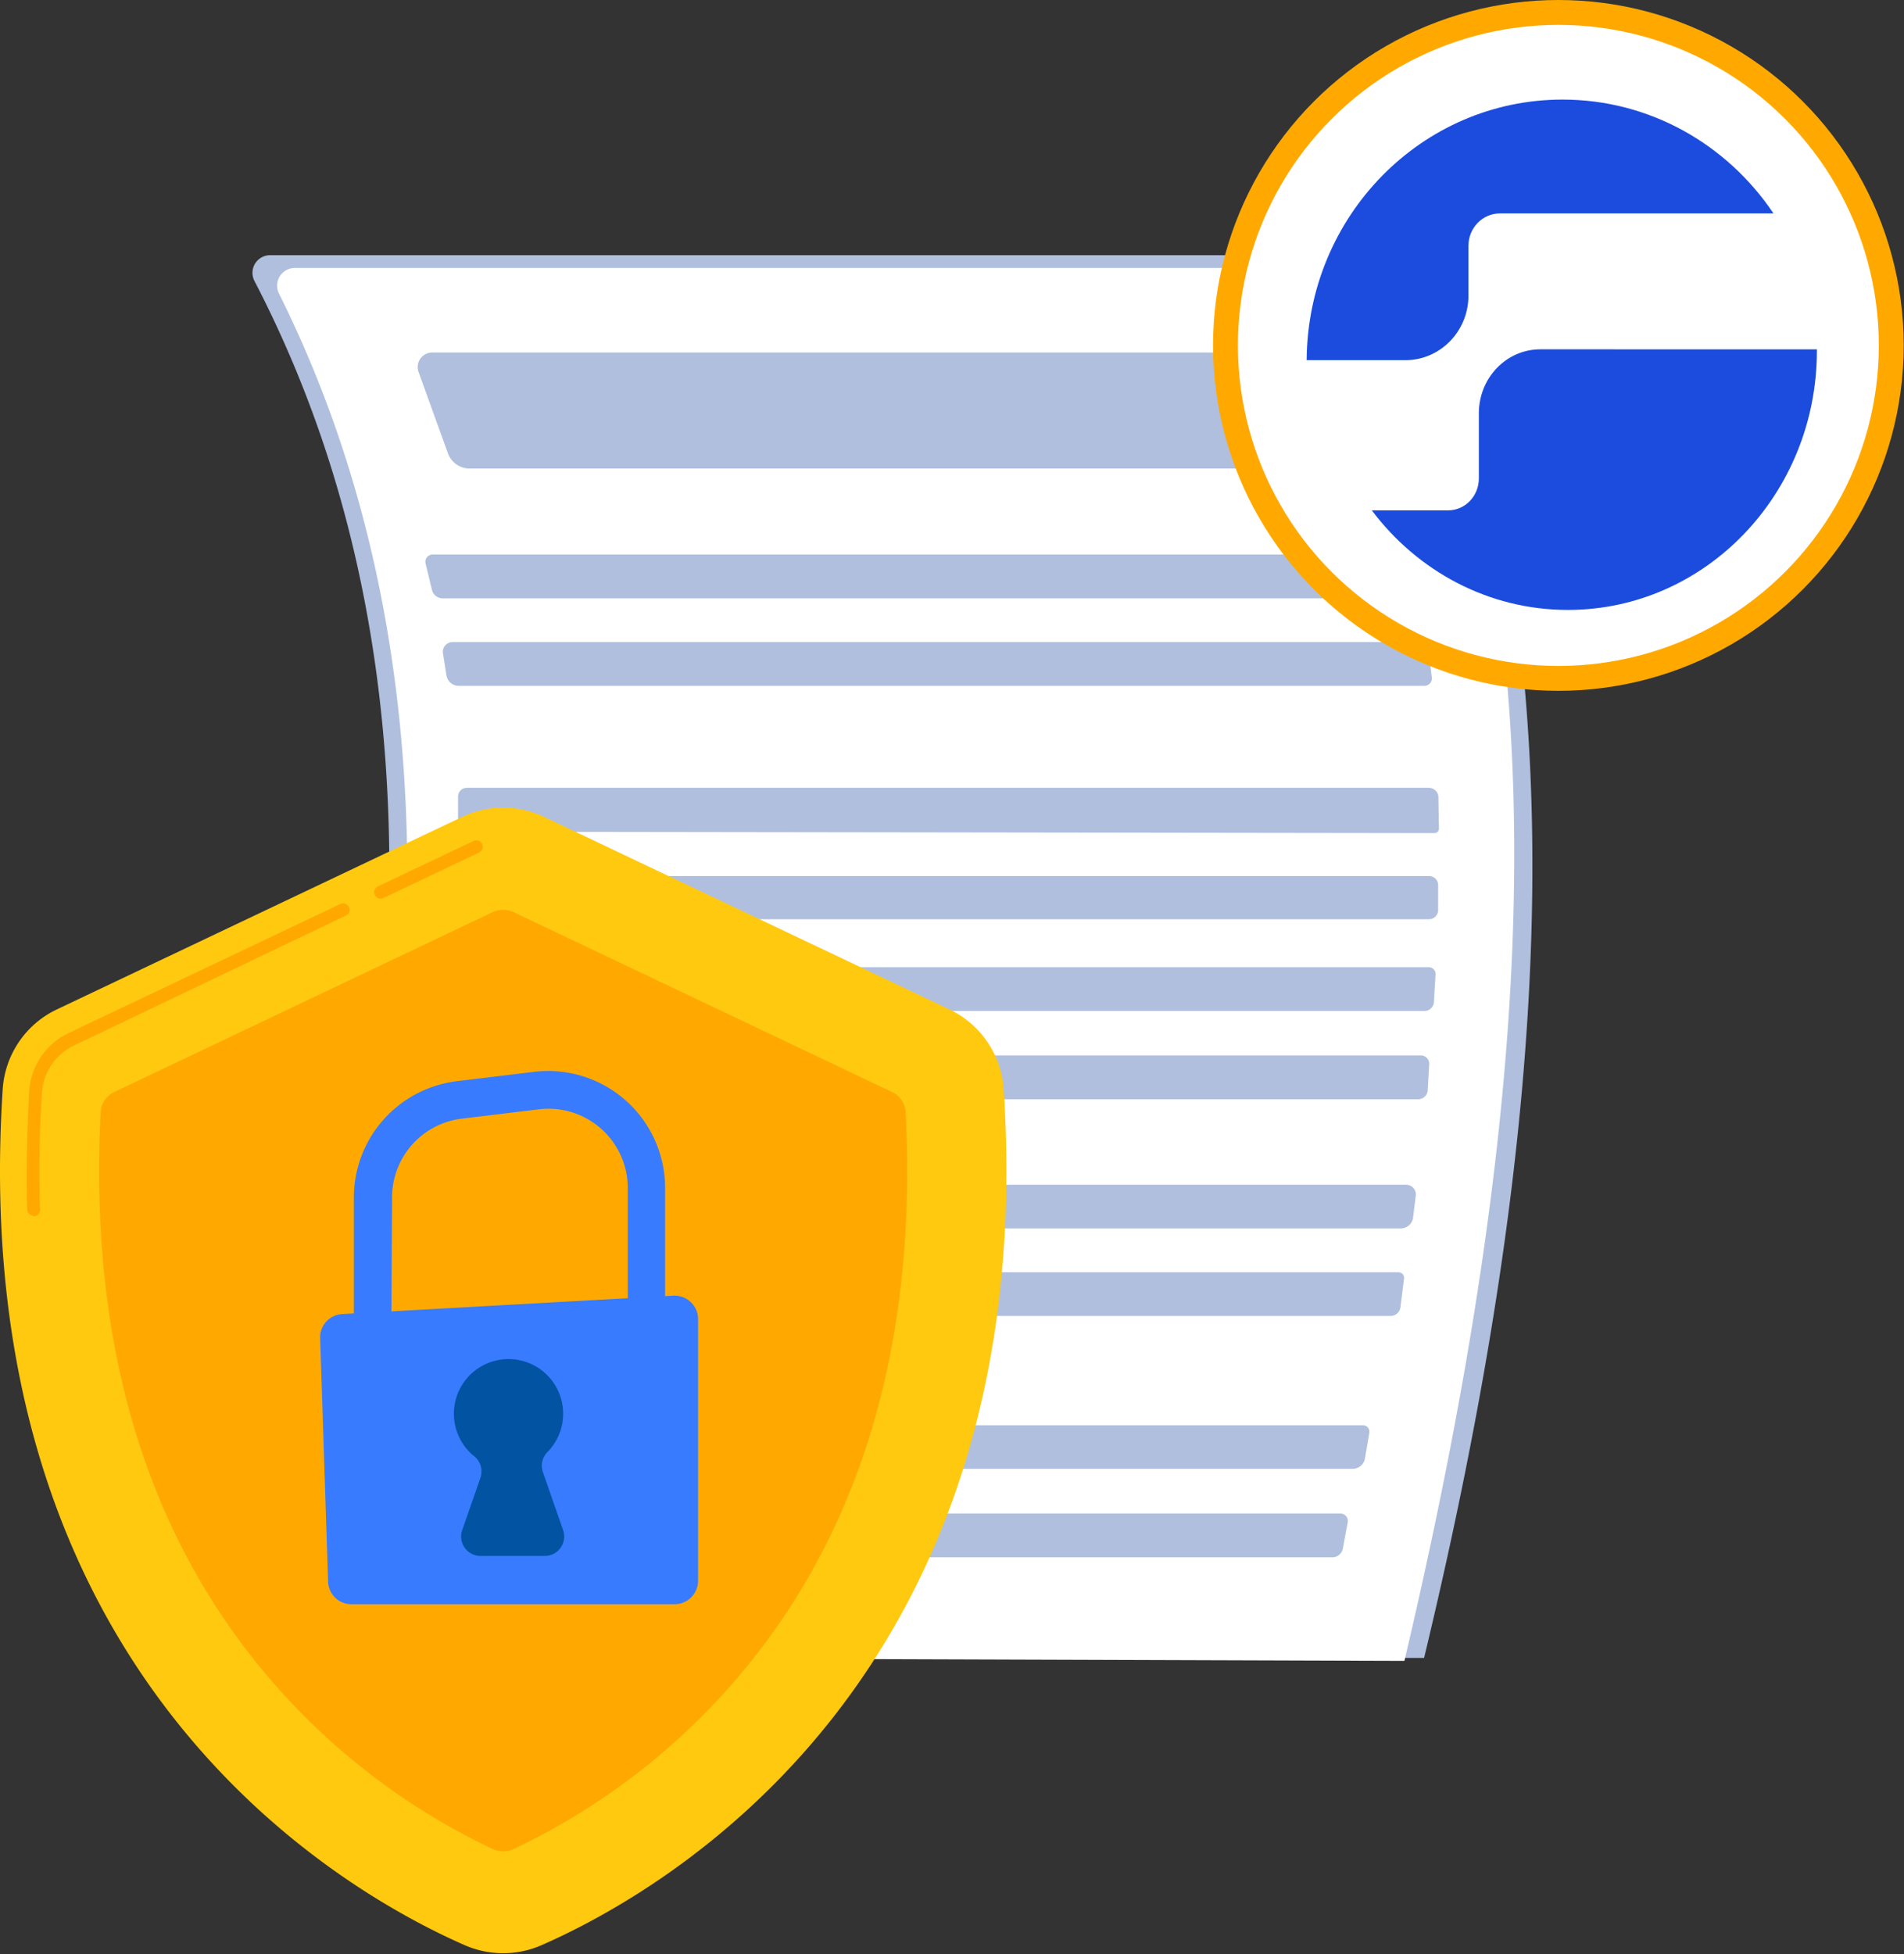 <svg width="153" height="157" xmlns="http://www.w3.org/2000/svg">
    <rect width="100%" height="100%" fill="#333333" stroke="none"/>
    <g transform="translate(0 1)" fill="none" fill-rule="evenodd">
        <path d="M120.556 62.71h-7.46a.36.36 0 0 1-.37-.37.36.36 0 0 1 .37-.36h7.46c.2 0 .365.16.37.36a.37.37 0 0 1-.37.37z" fill="#0253A2" fill-rule="nonzero"/>
        <path d="M114.436 132.19h-95.11c14.6-43.06 16.83-80.36 1.13-110.6a1.42 1.42 0 0 1 1.24-2.09h90.12c1.606 0 3.044.997 3.61 2.5 11.88 31.54 8.83 69.36-.99 110.19z" fill="#B0BFDE" fill-rule="nonzero"/>
        <path d="m112.856 132.43-91.51-.3c13.93-42.66 16-79.59 1.08-109.53a1.42 1.42 0 0 1 1.21-2.07h87.36a3.75 3.75 0 0 1 3.5 2.51c11.5 31.2 7.88 68.96-1.64 109.39z" fill="#FFF" fill-rule="nonzero"/>
        <path d="M107.336 36.64h-69.62a1.85 1.85 0 0 1-1.72-1.22l-2.36-6.53a1.17 1.17 0 0 1 1.09-1.57h70.57c.612 0 1.148.41 1.31 1l1.72 7a1 1 0 0 1-.99 1.32zM113.656 47.07h-78.08a.89.89 0 0 1-.87-.7l-.51-2.11a.58.58 0 0 1 .56-.71h78.47a.73.73 0 0 1 .72.63l.32 2.16a.63.63 0 0 1-.61.73zM114.466 54.1h-77.59a1 1 0 0 1-1-.84l-.28-1.76a.79.79 0 0 1 .77-.92h77.71a.71.71 0 0 1 .71.64l.27 2.21a.6.6 0 0 1-.59.67zM115.626 65.56a.36.36 0 0 1-.36.37l-77.46-.11a1 1 0 0 1-1-1V63a.71.71 0 0 1 .71-.71h77.3a.77.77 0 0 1 .77.76l.04 2.51zM114.826 72.85h-77.64v-2.47a1 1 0 0 1 1-1h76.66a.73.73 0 0 1 .72.75v2a.75.75 0 0 1-.74.72zM114.456 80.22h-77.27V76.7h77.63a.55.55 0 0 1 .54.58l-.13 2.2a.77.77 0 0 1-.77.74zM113.996 87.31h-78v-3.52h78.19a.67.67 0 0 1 .66.71l-.12 2.09a.77.77 0 0 1-.73.72zM112.566 97.69h-78.77v-3.51h79.2a.78.78 0 0 1 .77.89l-.22 1.78a1 1 0 0 1-.98.84zM111.766 104.72h-78v-3.51h78.61a.45.45 0 0 1 .45.5l-.29 2.3a.8.8 0 0 1-.77.71zM108.726 117h-76.55v-3.5h77.36a.52.52 0 0 1 .5.6l-.36 2.11a1 1 0 0 1-.95.79zM107.066 124.11h-76.52v-3.52h77.16a.6.6 0 0 1 .59.72l-.39 2.09a.86.86 0 0 1-.84.71z" fill="#B0BFDE" fill-rule="nonzero"/>
        <path d="M80.656 86.52a7.67 7.67 0 0 0-4.37-6.43l-32.56-15.46a7.68 7.68 0 0 0-6.59 0L4.576 80.09a7.64 7.64 0 0 0-4.36 6.43c-3.06 47.2 27.21 64.4 37.13 68.75a7.7 7.7 0 0 0 6.17 0c9.92-4.35 40.19-21.55 37.14-68.75z" fill="#FFC910" fill-rule="nonzero"/>
        <path d="M30.586 71.2a.52.52 0 0 1-.22-.99l7.69-3.65a.52.52 0 0 1 .69.25.51.51 0 0 1-.25.68l-7.69 3.66a.59.59 0 0 1-.22.05zM2.696 96.68a.52.52 0 0 1-.51-.5c-.1-3.07 0-6.28.16-9.52A5.56 5.56 0 0 1 5.496 82l21.9-10.4a.52.52 0 0 1 .45.93L5.936 83a4.51 4.51 0 0 0-2.56 3.76c-.21 3.22-.26 6.39-.16 9.42a.52.52 0 0 1-.5.54l-.02-.04z" fill="#FFA900" fill-rule="nonzero"/>
        <path d="M72.776 88.36a1.89 1.89 0 0 0-1.09-1.63l-30.43-14.46a2 2 0 0 0-1.65 0L9.176 86.73a1.89 1.89 0 0 0-1.09 1.63c-.9 17.61 3.17 32.3 12.1 43.69a53.94 53.94 0 0 0 19.44 15.51 2 2 0 0 0 1.62 0 54.1 54.1 0 0 0 19.44-15.51c8.93-11.39 12.99-26.05 12.09-43.69z" fill="#FFA900" fill-rule="nonzero"/>
        <path d="M31.436 107.28h-3V95.19a9.42 9.42 0 0 1 8.27-9.33l6.2-.75a9.4 9.4 0 0 1 10.54 9.33V105h-3V94.44a6.37 6.37 0 0 0-7.14-6.32l-6.2.75a6.37 6.37 0 0 0-5.6 6.32l-.07 12.09z" fill="#387BFF" fill-rule="nonzero"/>
        <path d="m27.506 104.57 26.59-1.48a1.89 1.89 0 0 1 2 1.89V126a1.89 1.89 0 0 1-1.89 1.88h-25.96a1.87 1.87 0 0 1-1.88-1.82l-.64-19.59a1.87 1.87 0 0 1 1.78-1.9z" fill="#387BFF" fill-rule="nonzero"/>
        <path d="m45.236 121.89-1.61-4.63a1.55 1.55 0 0 1 .35-1.59 4.39 4.39 0 1 0-5.87.32 1.57 1.57 0 0 1 .5 1.73l-1.45 4.17a1.56 1.56 0 0 0 1.48 2.11h5.13a1.56 1.56 0 0 0 1.47-2.11z" fill="#0253A2" fill-rule="nonzero"/>
        <circle stroke="#FFA900" stroke-width="2" fill="#FFF" fill-rule="nonzero" cx="125.226" cy="26.75" r="26.75"/>
        <g fill="#1C4CDE">
            <path d="M105 27.936h7.932c2.8 0 5.069-2.325 5.069-5.193v-4.002c0-1.434 1.134-2.596 2.534-2.596h21.976C138.804 10.622 132.594 7 125.558 7c-11.313 0-20.49 9.362-20.558 20.936M145.999 27.065l-22.23-.001c-2.724 0-4.932 2.299-4.932 5.134v5.235c0 1.418-1.104 2.567-2.466 2.567h-6.137c3.662 4.87 9.36 8 15.762 8C137.044 48 146 38.676 146 27.174l-.001-.11"/>
        </g>
    </g>
</svg>
